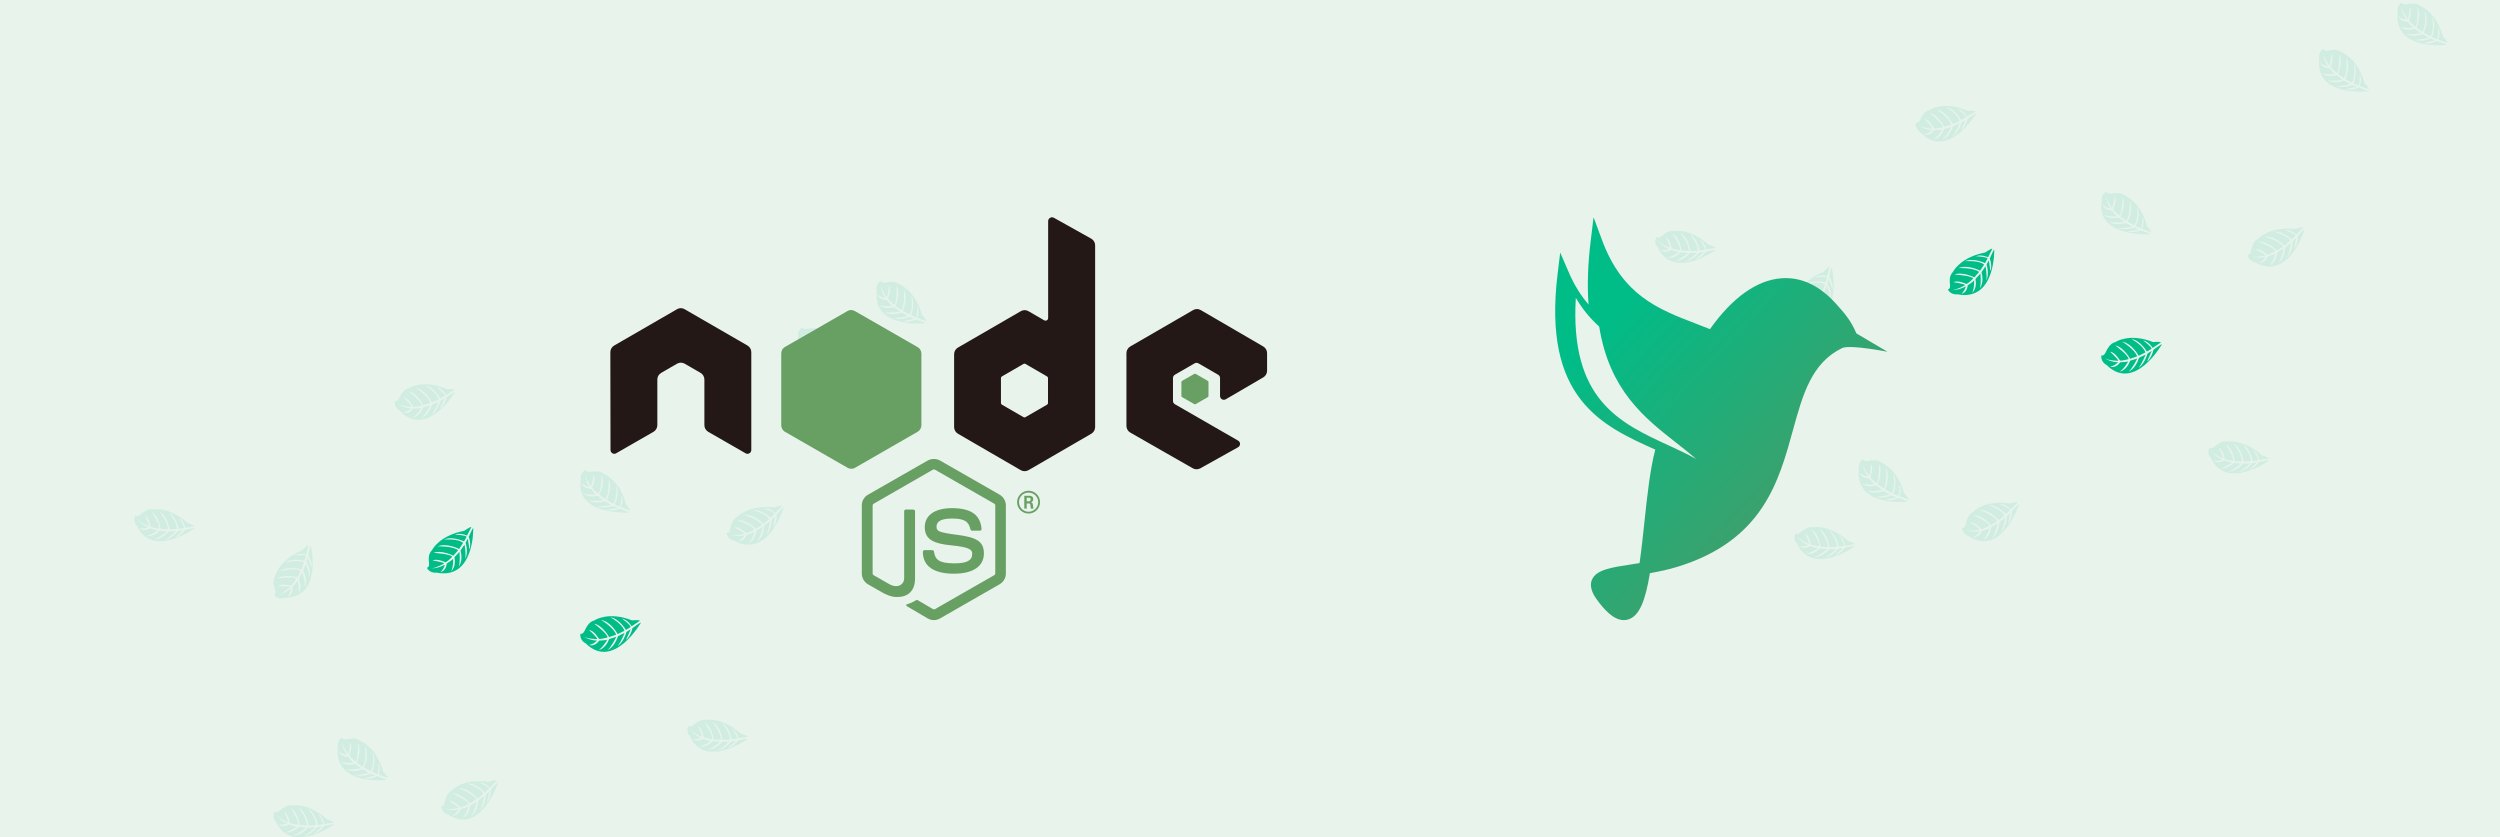<?xml version="1.0" encoding="UTF-8"?>
<svg width="1024px" height="343px" viewBox="0 0 1024 343" version="1.1" xmlns="http://www.w3.org/2000/svg" xmlns:xlink="http://www.w3.org/1999/xlink">
    <!-- Generator: Sketch 54.1 (76490) - https://sketchapp.com -->
    <title>Group</title>
    <desc>Created with Sketch.</desc>
    <defs>
        <linearGradient x1="21.452%" y1="22.472%" x2="73.891%" y2="78.588%" id="linearGradient-1">
            <stop stop-color="#00BC87" offset="0%"></stop>
            <stop stop-color="#449D69" offset="100%"></stop>
        </linearGradient>
        <linearGradient x1="21.815%" y1="22.472%" x2="73.587%" y2="78.588%" id="linearGradient-2">
            <stop stop-color="#00BC87" offset="0%"></stop>
            <stop stop-color="#449D69" offset="100%"></stop>
        </linearGradient>
        <path d="M136.125,55.09 C136.125,55.09 121.293,52.134 117.654,53.509 C105.001,59.577 101.433,72.52 97.371,87.277 C91.574,108.329 85.006,132.193 50.601,143 C46.601,144.255 42.607,145.106 38.8,145.772 C36.988,156.84 34.537,163.518 29.694,164.796 C29.166,164.935 28.643,165 28.129,165 C23.757,165 19.816,160.351 17.13,156.664 C16.262,155.475 13.623,151.855 15.059,148.462 C16.801,144.349 22.966,143.415 31.5,142.12 C32.499,141.966 33.521,141.814 34.563,141.647 C35.344,136.225 35.963,130.372 36.512,125.21 C37.659,114.401 38.844,103.264 41.002,95.166 C40.989,95.16 40.976,95.157 40.963,95.15 C19.298,85.417 -5.258,74.386 0.988,23.238 L2.06,14.447 L5.583,22.587 C7.807,27.732 10.489,32.065 13.674,35.729 C13.112,28.27 13.319,19.727 14.53,9.832 L15.731,0 L19.174,9.297 C27.583,32.007 42.17,37.616 57.612,43.554 C59.539,44.292 61.475,45.039 63.401,45.817 C72.549,32.882 82.674,25.672 92.775,24.973 C100.784,24.421 108.236,27.905 114.952,35.336 L115.27,35.691 C118.09,38.805 121.244,42.333 123.366,47.558 L136.125,55.09 Z M8.452,33 C5.988,74.778 26.51,84.235 46.394,93.401 C50.232,95.174 54.1,96.958 57.75,99 C55.194,96.761 52.445,94.602 49.608,92.381 C36.543,82.139 22.205,70.875 18.029,44.747 C14.331,41.458 11.156,37.577 8.452,33 Z" id="path-3"></path>
    </defs>
    <g id="Page-1" stroke="none" stroke-width="1" fill="none" fill-rule="evenodd">
        <g id="Desktop-Copy-6">
            <g id="Group">
                <rect id="Rectangle-32" fill="#E8F3EC" x="0" y="0" width="1024" height="343"></rect>
                <g id="Group-3-Copy-3" transform="translate(217.5, 229) scale(1, -1) translate(-217.5, -229) translate(55, 115)" fill="#00BC87" fill-rule="nonzero">
                    <path d="M202.756,133.028 C202.756,133.028 180.28,131.743 182.906,146.696 C182.906,146.696 182.379,149.338 184.905,150.538 C184.905,150.538 184.946,149.417 187.218,149.804 C188.024,149.932 188.844,149.97 189.66,149.916 C190.753,149.841 191.791,149.431 192.618,148.749 L192.618,148.749 C192.618,148.749 198.946,146.27 201.407,136.466 C201.407,136.466 203.223,134.329 203.152,133.779 L199.355,135.316 C199.355,135.316 200.65,137.913 199.633,140.072 C199.633,140.072 199.508,135.411 198.781,135.518 C198.633,135.518 196.805,136.421 196.805,136.421 C196.805,136.421 199.041,140.947 197.355,144.234 C197.355,144.234 197.994,138.659 196.107,136.746 L193.464,138.21 C193.464,138.21 196.072,142.882 194.303,146.696 C194.303,146.696 194.759,140.846 192.902,138.569 L190.482,140.364 C190.482,140.364 192.931,144.969 191.441,148.132 C191.441,148.132 191.245,141.323 189.956,140.807 C189.956,140.807 187.839,142.579 187.513,143.309 C187.513,143.309 189.193,146.674 188.152,148.418 C188.152,148.418 187.513,143.881 186.969,143.858 C186.969,143.858 184.858,146.865 184.639,148.906 C184.744,147.003 185.372,145.158 186.46,143.555 C185.242,143.774 184.117,144.326 183.225,145.143 C183.225,145.143 183.556,143.017 186.981,142.832 C186.981,142.832 188.726,140.549 189.193,140.409 C189.193,140.409 185.786,140.14 183.722,141.009 C183.722,141.009 185.538,139.007 189.814,139.915 L192.18,138.064 C192.18,138.064 187.691,137.503 185.792,138.126 C185.792,138.126 187.981,136.354 192.825,137.644 L195.427,136.169 C195.427,136.169 191.6,135.389 189.323,135.669 C189.323,135.669 191.73,134.441 196.19,135.77 L198.053,134.979 C198.053,134.979 195.25,134.458 194.428,134.374 C193.605,134.29 193.564,134.076 193.564,134.076 C195.34,133.796 197.162,133.991 198.828,134.637 C198.828,134.637 202.827,133.263 202.756,133.028 Z" id="Shape" opacity="0.1"></path>
                    <path d="M72.281,119.592 C72.281,119.592 77.436,98.209 61.505,98.134 C61.505,98.134 58.86,97.165 57.192,99.379 C57.192,99.379 58.329,99.616 57.558,101.726 C57.291,102.472 57.113,103.246 57.027,104.032 C56.913,105.104 57.159,106.182 57.728,107.105 L57.728,107.105 C57.728,107.105 59.219,113.62 68.923,117.701 C68.923,117.701 70.832,119.823 71.409,119.846 L70.466,115.932 C70.466,115.932 67.556,116.721 65.494,115.355 C65.494,115.355 70.343,116.053 70.349,115.355 C70.349,115.211 69.759,113.303 69.759,113.303 C69.759,113.303 64.698,114.652 61.576,112.455 C61.576,112.455 67.238,114.046 69.541,112.576 L68.481,109.74 C68.481,109.74 63.178,111.429 59.549,109.059 C59.549,109.059 65.529,110.524 68.204,109.14 L66.76,106.499 C66.76,106.499 61.576,108.045 58.553,106.056 C58.553,106.056 65.623,107.059 66.389,105.917 C66.389,105.917 64.916,103.571 64.215,103.133 C64.215,103.133 60.468,104.159 58.818,102.85 C58.818,102.85 63.62,103.029 63.732,102.533 C63.732,102.533 60.981,99.979 58.883,99.402 C60.838,99.838 62.643,100.764 64.121,102.089 C64.099,100.881 63.719,99.705 63.025,98.705 C63.025,98.705 65.17,99.397 64.793,102.74 C64.793,102.74 66.855,104.816 66.92,105.289 C66.92,105.289 67.774,102.066 67.226,99.927 C67.226,99.927 68.993,102.026 67.326,105.975 L68.834,108.598 C68.834,108.598 70.201,104.389 69.854,102.452 C69.854,102.452 71.321,104.862 69.158,109.29 L70.248,112.051 C70.248,112.051 71.704,108.512 71.798,106.286 C71.798,106.286 72.664,108.811 70.525,112.864 L71.032,114.79 C71.032,114.79 72.045,112.19 72.269,111.417 C72.493,110.645 72.723,110.639 72.723,110.639 C72.714,112.393 72.206,114.11 71.256,115.597 C71.256,115.597 72.028,119.621 72.281,119.592 Z" id="Shape" opacity="0.1"></path>
                    <path d="M24.846,126.631 C24.846,126.631 7.306,113.98 1.036,127.684 C1.036,127.684 -0.877,129.596 0.496,131.884 C0.496,131.884 1.151,130.992 2.795,132.472 C3.377,132.994 4.021,133.448 4.714,133.824 C5.653,134.328 6.737,134.522 7.801,134.378 L7.801,134.378 C7.801,134.378 14.329,135.592 21.846,128.77 C21.846,128.77 24.53,127.939 24.783,127.451 L20.823,126.781 C20.823,126.781 20.409,129.59 18.369,130.848 C18.369,130.848 20.892,126.936 20.237,126.653 C20.105,126.592 18.128,126.376 18.128,126.376 C18.128,126.376 17.392,131.264 14.174,133.109 C14.174,133.109 17.835,128.836 17.381,126.287 L14.375,126.132 C14.375,126.132 13.864,131.336 10.278,133.574 C10.278,133.574 13.938,128.981 13.726,126.143 L10.749,126.376 C10.749,126.376 10.145,131.435 7.151,133.275 C7.151,133.275 10.824,127.556 10.071,126.47 C10.071,126.47 7.352,126.842 6.68,127.274 C6.68,127.274 6.157,130.898 4.318,131.818 C4.318,131.818 6.358,127.745 5.944,127.462 C5.944,127.462 2.536,128.853 1.197,130.438 C2.356,128.921 3.905,127.721 5.691,126.958 C4.58,126.512 3.358,126.389 2.174,126.603 C2.174,126.603 3.634,125.018 6.519,126.631 C6.519,126.631 9.22,125.65 9.68,125.772 C9.68,125.772 7.065,123.794 4.898,123.45 C4.898,123.45 7.508,122.73 10.467,125.667 L13.45,125.373 C13.45,125.373 10.134,122.602 8.232,122.137 C8.232,122.137 11.007,121.799 14.208,125.356 L17.151,125.484 C17.151,125.484 14.49,122.868 12.484,121.926 C12.484,121.926 15.122,122.148 17.996,125.545 L19.955,125.85 C19.955,125.85 17.973,123.977 17.352,123.489 C16.731,123.001 16.818,122.796 16.818,122.796 C18.416,123.479 19.787,124.576 20.777,125.966 C20.777,125.966 24.771,126.858 24.846,126.631 Z" id="Shape" opacity="0.1"></path>
                    <path d="M81.846,5.327 C81.846,5.327 64.306,-7.333 58.036,6.38 C58.036,6.38 56.123,8.292 57.496,10.582 C57.496,10.582 58.151,9.689 59.795,11.169 C60.38,11.689 61.026,12.141 61.72,12.516 C62.659,13.021 63.743,13.215 64.806,13.07 L64.806,13.07 C64.806,13.07 71.335,14.284 78.852,7.455 C78.852,7.455 81.536,6.63 81.783,6.136 L77.823,5.477 C77.823,5.477 77.415,8.287 75.369,9.545 C75.369,9.545 77.898,5.632 77.243,5.349 C77.111,5.288 75.134,5.072 75.134,5.072 C75.134,5.072 74.375,9.972 71.157,11.807 C71.157,11.807 74.812,7.533 74.364,4.983 L71.358,4.828 C71.358,4.828 70.841,10.033 67.26,12.267 C67.26,12.267 70.921,7.672 70.709,4.834 L67.737,5.067 C67.737,5.067 67.128,10.133 64.134,11.973 C64.134,11.973 67.812,6.253 67.059,5.166 C67.059,5.166 64.341,5.538 63.668,5.97 C63.668,5.97 63.145,9.595 61.306,10.515 C61.306,10.515 63.347,6.441 62.933,6.153 C62.933,6.153 59.525,7.55 58.186,9.135 C59.342,7.616 60.892,6.415 62.68,5.654 C61.567,5.205 60.342,5.082 59.157,5.299 C59.157,5.299 60.623,3.714 63.508,5.327 C63.508,5.327 66.209,4.34 66.668,4.468 C66.668,4.468 64.054,2.489 61.887,2.14 C61.887,2.14 64.49,1.425 67.45,4.357 L70.433,4.063 C70.433,4.063 67.122,1.292 65.214,0.821 C65.214,0.821 67.99,0.488 71.197,4.047 L74.139,4.169 C74.139,4.169 71.479,1.552 69.467,0.616 C69.467,0.616 72.111,0.837 74.984,4.235 L76.938,4.54 C76.938,4.54 74.95,2.689 74.329,2.212 C73.708,1.735 73.795,1.525 73.795,1.525 C75.394,2.207 76.765,3.305 77.754,4.695 C77.754,4.695 81.748,5.538 81.846,5.327 Z" id="Shape" opacity="0.1"></path>
                    <path d="M149.077,22.618 C149.077,22.618 141.994,0.7 128.636,9.313 C128.636,9.313 125.907,9.92 125.692,12.779 C125.692,12.779 126.766,12.366 127.242,14.673 C127.419,15.493 127.686,16.29 128.038,17.046 C128.518,18.064 129.3,18.892 130.267,19.407 L130.267,19.407 C130.267,19.407 134.981,24.415 145.292,22.758 C145.292,22.758 148.015,23.62 148.514,23.322 L145.611,20.342 C145.611,20.342 143.602,22.63 141.152,22.539 C141.152,22.539 145.582,20.524 145.216,19.875 C145.141,19.747 143.626,18.369 143.626,18.369 C143.626,18.369 140.107,22.333 136.334,22.072 C136.334,22.072 141.913,20.409 143.051,17.823 L140.647,15.887 C140.647,15.887 137.129,20.269 132.816,20.136 C132.816,20.136 138.621,18.187 140.09,15.492 L137.478,13.92 C137.478,13.92 133.994,18.126 130.383,17.993 C130.383,17.993 136.839,15.037 136.856,13.604 C136.856,13.604 134.377,12.312 133.559,12.299 C133.559,12.299 130.97,15.255 128.914,14.988 C128.914,14.988 133.025,12.53 132.851,12.026 C132.851,12.026 129.193,11.243 127.132,11.875 C128.996,11.196 130.998,11.039 132.938,11.419 C132.275,10.35 131.329,9.507 130.215,8.991 C130.215,8.991 132.374,8.439 133.82,11.62 C133.82,11.62 136.653,12.354 136.955,12.737 C136.955,12.737 135.956,9.392 134.36,7.778 C134.36,7.778 136.955,8.694 137.663,13.131 L140.322,14.648 C140.322,14.648 139.225,10.151 137.901,8.579 C137.901,8.579 140.415,9.938 140.961,15.067 L143.341,16.943 C143.341,16.943 142.679,12.985 141.565,10.934 C141.565,10.934 143.631,12.718 144.003,17.507 L145.448,18.952 C145.448,18.952 144.914,16.075 144.694,15.262 C144.473,14.448 144.653,14.394 144.653,14.394 C145.576,15.968 146.064,17.779 146.064,19.626 C146.064,19.626 148.874,22.776 149.077,22.618 Z" id="Shape" opacity="0.1"></path>
                    <path d="M103.373,23.526 C103.373,23.526 81.616,21.051 83.413,36.819 C83.413,36.819 82.764,39.551 85.135,40.923 C85.135,40.923 85.233,39.75 87.431,40.278 C88.208,40.449 89.002,40.529 89.796,40.518 C90.87,40.499 91.908,40.122 92.753,39.445 L92.753,39.445 C92.753,39.445 99.016,37.176 101.937,27.062 C101.937,27.062 103.809,24.921 103.769,24.341 L100.009,25.76 C100.009,25.76 101.157,28.533 100.009,30.738 C100.009,30.738 100.129,25.865 99.435,25.942 C99.291,25.942 97.477,26.786 97.477,26.786 C97.477,26.786 99.406,31.623 97.603,34.995 C97.603,34.995 98.51,29.202 96.783,27.114 L94.113,28.522 C94.113,28.522 96.409,33.535 94.486,37.428 C94.486,37.428 95.233,31.342 93.551,28.873 L91.111,30.632 C91.111,30.632 93.246,35.564 91.633,38.795 C91.633,38.795 91.8,31.676 90.577,31.072 C90.577,31.072 88.43,32.831 88.08,33.558 C88.08,33.558 89.532,37.135 88.436,38.924 C88.436,38.924 88.051,34.157 87.546,34.11 C87.546,34.11 85.342,37.141 85.02,39.281 C85.22,37.297 85.924,35.401 87.064,33.781 C85.873,33.949 84.756,34.469 83.849,35.276 C83.849,35.276 84.274,33.078 87.604,33.054 C87.604,33.054 89.412,30.761 89.9,30.638 C89.9,30.638 86.611,30.187 84.561,30.99 C84.561,30.99 86.427,28.985 90.526,30.152 L92.942,28.34 C92.942,28.34 88.574,27.437 86.725,28.023 C86.725,28.023 88.941,26.264 93.568,27.877 L96.168,26.463 C96.168,26.463 92.5,25.455 90.279,25.637 C90.279,25.637 92.672,24.464 96.926,26.088 L98.774,25.355 C98.774,25.355 96.082,24.669 95.29,24.54 C94.498,24.411 94.469,24.188 94.469,24.188 C96.205,23.985 97.961,24.277 99.544,25.033 C99.544,25.033 103.413,23.772 103.373,23.526 Z" id="Shape" opacity="0.1"></path>
                    <path d="M291.928,191.603 C291.928,191.603 270.153,189.126 271.952,204.891 C271.952,204.891 271.302,207.627 273.676,209 C273.676,209 273.774,207.826 275.976,208.348 C276.753,208.525 277.548,208.606 278.344,208.589 C279.42,208.572 280.46,208.195 281.305,207.515 L281.305,207.515 C281.305,207.515 287.576,205.244 290.473,195.125 C290.473,195.125 292.347,192.977 292.307,192.401 L288.542,193.816 C288.542,193.816 289.692,196.598 288.542,198.805 C288.542,198.805 288.663,193.922 287.967,194.004 C287.823,194.004 286.007,194.843 286.007,194.843 C286.007,194.843 287.938,199.685 286.133,203.06 C286.133,203.06 287.041,197.267 285.311,195.172 L282.638,196.586 C282.638,196.586 284.938,201.605 283.018,205.502 C283.018,205.502 283.759,199.409 282.075,196.933 L279.632,198.693 C279.632,198.693 281.77,203.63 280.155,206.858 C280.155,206.858 280.322,199.732 279.097,199.134 C279.097,199.134 276.953,200.894 276.597,201.622 C276.597,201.622 278.057,205.203 276.953,206.993 C276.953,206.993 276.568,202.221 276.062,202.174 C276.062,202.174 273.855,205.208 273.533,207.351 C273.732,205.365 274.438,203.466 275.579,201.845 C274.385,202.011 273.266,202.531 272.36,203.342 C272.36,203.342 272.785,201.135 276.119,201.112 C276.119,201.112 277.936,198.817 278.419,198.699 C278.419,198.699 275.125,198.241 273.073,199.046 C273.073,199.046 274.941,197.044 279.051,198.212 L281.465,196.398 C281.465,196.398 277.143,195.565 275.263,196.14 C275.263,196.14 277.482,194.379 282.115,195.988 L284.719,194.579 C284.719,194.579 281.046,193.569 278.821,193.751 C278.821,193.751 281.218,192.577 285.478,194.203 L287.329,193.464 C287.329,193.464 284.633,192.777 283.84,192.654 C283.046,192.53 283.018,192.302 283.018,192.302 C284.755,192.094 286.514,192.385 288.099,193.141 C288.099,193.141 291.985,191.856 291.928,191.603 Z" id="Shape" opacity="0.1"></path>
                    <path d="M324.104,210.602 C324.104,210.602 302.305,208.131 304.106,223.891 C304.106,223.891 303.461,226.627 305.832,228 C305.832,228 305.93,226.826 308.134,227.354 C308.911,227.527 309.705,227.606 310.499,227.589 C311.571,227.567 312.606,227.192 313.452,226.521 L313.452,226.521 C313.452,226.521 319.724,224.249 322.625,214.124 C322.625,214.124 324.507,211.982 324.461,211.401 L320.691,212.815 C320.691,212.815 321.842,215.597 320.691,217.804 C320.691,217.804 320.812,212.927 320.116,213.003 C319.972,213.003 318.153,213.842 318.153,213.842 C318.153,213.842 320.087,218.685 318.28,222.06 C318.28,222.06 319.189,216.267 317.457,214.177 L314.781,215.586 C314.781,215.586 317.083,220.604 315.161,224.502 C315.161,224.502 315.903,218.409 314.217,215.938 L311.771,217.699 C311.771,217.699 313.912,222.635 312.301,225.869 C312.301,225.869 312.462,218.738 311.236,218.139 C311.236,218.139 309.089,219.9 308.733,220.628 C308.733,220.628 310.194,224.208 309.089,225.998 C309.089,225.998 308.704,221.226 308.197,221.179 C308.197,221.179 305.988,224.214 305.671,226.356 C305.87,224.371 306.575,222.473 307.714,220.851 C306.52,221.019 305.4,221.539 304.491,222.348 C304.491,222.348 304.923,220.141 308.261,220.123 C308.261,220.123 310.074,217.828 310.563,217.705 C310.563,217.705 307.265,217.253 305.211,218.057 C305.211,218.057 307.081,216.049 311.196,217.217 L313.613,215.404 C313.613,215.404 309.285,214.57 307.403,215.145 C307.403,215.145 309.625,213.385 314.263,214.999 L316.87,213.584 C316.87,213.584 313.193,212.575 310.966,212.757 C310.966,212.757 313.365,211.583 317.63,213.208 L319.483,212.475 C319.483,212.475 316.784,211.788 315.995,211.659 C315.207,211.53 315.167,211.307 315.167,211.307 C316.906,211.103 318.667,211.396 320.254,212.152 C320.254,212.152 324.161,210.855 324.104,210.602 Z" id="Shape" opacity="0.1"></path>
                    <path d="M251.385,40.4 C251.385,40.4 233.845,27.749 227.575,41.453 C227.575,41.453 225.661,43.365 227.035,45.654 C227.035,45.654 227.69,44.761 229.333,46.241 C229.916,46.763 230.56,47.217 231.253,47.593 C232.192,48.097 233.275,48.291 234.339,48.147 L234.339,48.147 C234.339,48.147 240.868,49.361 248.39,42.539 C248.39,42.539 251.069,41.708 251.321,41.22 L247.373,40.533 C247.373,40.533 246.959,43.343 244.919,44.601 C244.919,44.601 247.442,40.688 246.787,40.406 C246.655,40.345 244.684,40.129 244.684,40.129 C244.684,40.129 243.942,45.016 240.724,46.862 C240.724,46.862 244.385,42.589 243.931,40.04 L240.925,39.885 C240.925,39.885 240.414,45.088 236.828,47.327 C236.828,47.327 240.494,42.733 240.276,39.896 L237.299,40.129 C237.299,40.129 236.724,45.188 233.701,47.028 C233.701,47.028 237.379,41.309 236.621,40.223 C236.621,40.223 233.902,40.594 233.23,41.026 C233.23,41.026 232.713,44.651 230.874,45.57 C230.874,45.57 232.908,41.497 232.494,41.215 C232.494,41.215 229.086,42.606 227.747,44.191 C228.906,42.673 230.455,41.474 232.241,40.711 C231.13,40.265 229.907,40.142 228.724,40.356 C228.724,40.356 230.19,38.771 233.075,40.384 C233.075,40.384 235.77,39.403 236.23,39.525 C236.23,39.525 233.615,37.546 231.448,37.203 C231.448,37.203 234.057,36.482 237.017,39.419 L240,39.126 C240,39.126 236.69,36.355 234.782,35.889 C234.782,35.889 237.557,35.551 240.758,39.109 L243.707,39.237 C243.707,39.237 241.04,36.621 239.034,35.679 C239.034,35.679 241.678,35.901 244.546,39.297 L246.505,39.602 C246.505,39.602 244.523,37.729 243.902,37.242 C243.281,36.754 243.373,36.593 243.373,36.593 C244.97,37.277 246.339,38.374 247.327,39.763 C247.327,39.763 251.31,40.627 251.385,40.4 Z" id="Shape" opacity="0.1"></path>
                    <path d="M266,135.197 C266,135.197 259.774,113.841 245.77,121.507 C245.77,121.507 242.965,121.933 242.615,124.697 C242.615,124.697 243.728,124.353 244.113,126.586 C244.255,127.388 244.494,128.171 244.823,128.918 C245.262,129.922 246.023,130.758 246.989,131.296 L246.989,131.296 C246.989,131.296 251.57,136.31 262.141,135.191 C262.141,135.191 264.875,136.135 265.396,135.879 L262.597,132.882 C262.597,132.882 260.448,134.993 257.962,134.794 C257.962,134.794 262.555,133.045 262.2,132.422 C262.129,132.293 260.65,130.9 260.65,130.9 C260.65,130.9 256.897,134.55 253.062,134.124 C253.062,134.124 258.821,132.783 260.087,130.369 L257.72,128.399 C257.72,128.399 253.944,132.445 249.558,132.13 C249.558,132.13 255.524,130.515 257.169,128.002 L254.577,126.376 C254.577,126.376 250.819,130.253 247.173,129.961 C247.173,129.961 253.879,127.413 253.961,126.043 C253.961,126.043 251.487,124.691 250.653,124.644 C250.653,124.644 247.889,127.361 245.788,127.011 C245.788,127.011 250.085,124.837 249.931,124.347 C249.931,124.347 246.238,123.431 244.113,123.939 C246.037,123.377 248.077,123.318 250.031,123.77 C249.405,122.715 248.48,121.863 247.368,121.321 C247.368,121.321 249.593,120.884 250.919,124.003 C250.919,124.003 253.766,124.831 254.062,125.215 C254.062,125.215 253.192,121.956 251.635,120.341 C251.635,120.341 254.24,121.333 254.766,125.624 L257.406,127.204 C257.406,127.204 256.483,122.831 255.204,121.292 C255.204,121.292 257.702,122.708 258.039,127.652 L260.407,129.559 C260.407,129.559 259.904,125.734 258.862,123.729 C258.862,123.729 260.892,125.536 261.058,130.142 L262.467,131.6 C262.467,131.6 262.052,128.813 261.875,128.02 C261.697,127.227 261.875,127.116 261.875,127.116 C262.751,128.667 263.171,130.427 263.088,132.2 C263.088,132.2 265.787,135.337 266,135.197 Z" id="Shape" opacity="0.1"></path>
                    <path d="M131.538,182.555 C131.538,182.555 119.753,163.05 108.809,174.724 C108.809,174.724 106.305,175.936 106.744,178.815 C106.744,178.815 107.696,178.148 108.676,180.269 C109.029,181.021 109.467,181.725 109.98,182.367 C110.668,183.242 111.611,183.855 112.663,184.112 L112.663,184.112 C112.663,184.112 118.345,187.797 127.921,183.627 C127.921,183.627 130.742,183.785 131.158,183.379 L127.696,181.197 C127.696,181.197 126.271,183.924 123.889,184.44 C123.889,184.44 127.708,181.409 127.194,180.851 C127.096,180.742 125.32,179.785 125.32,179.785 C125.32,179.785 122.822,184.5 119.118,185.185 C119.118,185.185 124.131,182.185 124.65,179.409 L121.887,178.13 C121.887,178.13 119.482,183.252 115.293,184.191 C115.293,184.191 120.428,180.863 121.264,177.881 L118.38,177.009 C118.38,177.009 115.945,181.961 112.455,182.718 C112.455,182.718 118.016,178.245 117.71,176.851 C117.71,176.851 115.022,176.215 114.249,176.409 C114.249,176.409 112.42,179.918 110.355,180.173 C110.355,180.173 113.77,176.766 113.488,176.318 C113.488,176.318 109.778,176.469 107.932,177.59 C109.579,176.47 111.476,175.822 113.436,175.712 C112.559,174.839 111.458,174.256 110.269,174.033 C110.269,174.033 112.224,172.96 114.307,175.687 C114.307,175.687 117.191,175.687 117.589,175.99 C117.589,175.99 115.859,172.96 113.961,171.826 C113.961,171.826 116.672,172.069 118.357,176.196 L121.27,177.009 C121.27,177.009 119.187,172.917 117.566,171.748 C117.566,171.748 120.295,172.438 121.985,177.281 L124.708,178.494 C124.708,178.494 123.174,174.827 121.633,173.111 C121.633,173.111 124.033,174.324 125.47,178.875 L127.2,179.924 C127.2,179.924 126.046,177.263 125.637,176.53 C125.227,175.796 125.389,175.627 125.389,175.627 C126.637,176.922 127.518,178.557 127.933,180.348 C127.933,180.348 131.383,182.761 131.538,182.555 Z" id="Shape" opacity="0.1"></path>
                    <path d="M207.538,87.978 C207.538,87.978 196.27,68.214 184.919,79.461 C184.919,79.461 182.367,80.606 182.727,83.463 C182.727,83.463 183.696,82.825 184.624,84.964 C184.955,85.725 185.374,86.441 185.871,87.098 C186.537,87.987 187.466,88.622 188.515,88.906 L188.515,88.906 C188.515,88.906 194.112,92.752 203.861,88.906 C203.861,88.906 206.692,89.153 207.121,88.762 L203.716,86.483 C203.716,86.483 202.208,89.141 199.796,89.581 C199.796,89.581 203.722,86.67 203.229,86.122 C203.125,86.007 201.373,84.994 201.373,84.994 C201.373,84.994 198.723,89.605 194.994,90.166 C194.994,90.166 200.121,87.345 200.718,84.609 L197.98,83.271 C197.98,83.271 195.411,88.291 191.172,89.093 C191.172,89.093 196.432,85.953 197.36,83.017 L194.495,82.053 C194.495,82.053 191.896,86.875 188.37,87.538 C188.37,87.538 194.089,83.271 193.822,81.878 C193.822,81.878 191.143,81.155 190.342,81.324 C190.342,81.324 188.399,84.753 186.317,84.94 C186.317,84.94 189.849,81.673 189.582,81.215 C189.582,81.215 185.847,81.245 183.962,82.3 C185.651,81.242 187.576,80.66 189.548,80.612 C188.69,79.716 187.6,79.1 186.41,78.84 C186.41,78.84 188.411,77.834 190.47,80.612 C190.47,80.612 193.37,80.715 193.758,81.022 C193.758,81.022 192.117,78.009 190.238,76.767 C190.238,76.767 192.952,77.092 194.524,81.251 L197.424,82.155 C197.424,82.155 195.458,78.021 193.857,76.803 C193.857,76.803 196.583,77.581 198.137,82.445 L200.834,83.753 C200.834,83.753 199.401,80.058 197.934,78.328 C197.934,78.328 200.306,79.612 201.623,84.181 L203.322,85.278 C203.322,85.278 202.232,82.595 201.849,81.854 C201.466,81.113 201.628,80.95 201.628,80.95 C202.844,82.278 203.681,83.931 204.047,85.724 C204.047,85.724 207.37,88.177 207.538,87.978 Z" id="Shape"></path>
                    <path d="M138.843,126.715 C138.843,126.715 139.433,105.446 123.821,108.443 C123.821,108.443 121.026,108.036 119.846,110.459 C119.846,110.459 121.026,110.459 120.695,112.608 C120.587,113.374 120.576,114.15 120.66,114.919 C120.767,115.962 121.233,116.943 121.987,117.71 L121.987,117.71 C121.987,117.71 124.8,123.594 135.187,125.593 C135.187,125.593 137.493,127.24 138.071,127.15 L136.301,123.622 C136.301,123.622 133.618,124.929 131.312,124.041 C131.312,124.041 136.207,123.767 136.071,123.086 C136.071,122.947 135.057,121.25 135.057,121.25 C135.057,121.25 130.374,123.511 126.865,122.026 C126.865,122.026 132.763,122.444 134.691,120.608 L133.046,118.135 C133.046,118.135 128.221,120.747 124.152,119.206 C124.152,119.206 130.315,119.441 132.65,117.615 L130.686,115.382 C130.686,115.382 125.927,117.85 122.553,116.544 C122.553,116.544 129.702,116.136 130.221,114.902 C130.221,114.902 128.286,112.965 127.508,112.669 C127.508,112.669 124.051,114.344 122.164,113.44 C122.164,113.44 126.882,112.692 126.912,112.195 C126.912,112.195 123.686,110.302 121.509,110.163 C123.516,110.197 125.479,110.728 127.201,111.704 C126.932,110.562 126.317,109.521 125.431,108.706 C125.431,108.706 127.679,108.946 127.985,112.167 C127.985,112.167 130.445,113.741 130.604,114.177 C130.604,114.177 130.775,110.956 129.79,109.035 C129.79,109.035 131.96,110.682 131.147,114.746 L133.169,116.946 C133.169,116.946 133.63,112.692 132.892,110.922 C132.892,110.922 134.827,112.926 133.635,117.537 L135.269,119.943 C135.269,119.943 135.965,116.309 135.594,114.171 C135.594,114.171 136.962,116.404 135.711,120.652 L136.608,122.383 C136.608,122.383 137.062,119.72 137.121,118.944 C137.18,118.168 137.404,118.118 137.404,118.118 C137.759,119.783 137.618,121.509 136.997,123.103 C136.997,123.103 138.584,126.787 138.843,126.715 Z" id="Shape"></path>
                </g>
                <g id="Group-3-Copy-3" transform="translate(840.5, 115) scale(1, -1) translate(-840.5, -115) translate(678, 1)" fill="#00BC87" fill-rule="nonzero">
                    <path d="M202.756,133.028 C202.756,133.028 180.28,131.743 182.906,146.696 C182.906,146.696 182.379,149.338 184.905,150.538 C184.905,150.538 184.946,149.417 187.218,149.804 C188.024,149.932 188.844,149.97 189.66,149.916 C190.753,149.841 191.791,149.431 192.618,148.749 L192.618,148.749 C192.618,148.749 198.946,146.27 201.407,136.466 C201.407,136.466 203.223,134.329 203.152,133.779 L199.355,135.316 C199.355,135.316 200.65,137.913 199.633,140.072 C199.633,140.072 199.508,135.411 198.781,135.518 C198.633,135.518 196.805,136.421 196.805,136.421 C196.805,136.421 199.041,140.947 197.355,144.234 C197.355,144.234 197.994,138.659 196.107,136.746 L193.464,138.21 C193.464,138.21 196.072,142.882 194.303,146.696 C194.303,146.696 194.759,140.846 192.902,138.569 L190.482,140.364 C190.482,140.364 192.931,144.969 191.441,148.132 C191.441,148.132 191.245,141.323 189.956,140.807 C189.956,140.807 187.839,142.579 187.513,143.309 C187.513,143.309 189.193,146.674 188.152,148.418 C188.152,148.418 187.513,143.881 186.969,143.858 C186.969,143.858 184.858,146.865 184.639,148.906 C184.744,147.003 185.372,145.158 186.46,143.555 C185.242,143.774 184.117,144.326 183.225,145.143 C183.225,145.143 183.556,143.017 186.981,142.832 C186.981,142.832 188.726,140.549 189.193,140.409 C189.193,140.409 185.786,140.14 183.722,141.009 C183.722,141.009 185.538,139.007 189.814,139.915 L192.18,138.064 C192.18,138.064 187.691,137.503 185.792,138.126 C185.792,138.126 187.981,136.354 192.825,137.644 L195.427,136.169 C195.427,136.169 191.6,135.389 189.323,135.669 C189.323,135.669 191.73,134.441 196.19,135.77 L198.053,134.979 C198.053,134.979 195.25,134.458 194.428,134.374 C193.605,134.29 193.564,134.076 193.564,134.076 C195.34,133.796 197.162,133.991 198.828,134.637 C198.828,134.637 202.827,133.263 202.756,133.028 Z" id="Shape" opacity="0.1"></path>
                    <path d="M72.281,119.592 C72.281,119.592 77.436,98.209 61.505,98.134 C61.505,98.134 58.86,97.165 57.192,99.379 C57.192,99.379 58.329,99.616 57.558,101.726 C57.291,102.472 57.113,103.246 57.027,104.032 C56.913,105.104 57.159,106.182 57.728,107.105 L57.728,107.105 C57.728,107.105 59.219,113.62 68.923,117.701 C68.923,117.701 70.832,119.823 71.409,119.846 L70.466,115.932 C70.466,115.932 67.556,116.721 65.494,115.355 C65.494,115.355 70.343,116.053 70.349,115.355 C70.349,115.211 69.759,113.303 69.759,113.303 C69.759,113.303 64.698,114.652 61.576,112.455 C61.576,112.455 67.238,114.046 69.541,112.576 L68.481,109.74 C68.481,109.74 63.178,111.429 59.549,109.059 C59.549,109.059 65.529,110.524 68.204,109.14 L66.76,106.499 C66.76,106.499 61.576,108.045 58.553,106.056 C58.553,106.056 65.623,107.059 66.389,105.917 C66.389,105.917 64.916,103.571 64.215,103.133 C64.215,103.133 60.468,104.159 58.818,102.85 C58.818,102.85 63.62,103.029 63.732,102.533 C63.732,102.533 60.981,99.979 58.883,99.402 C60.838,99.838 62.643,100.764 64.121,102.089 C64.099,100.881 63.719,99.705 63.025,98.705 C63.025,98.705 65.17,99.397 64.793,102.74 C64.793,102.74 66.855,104.816 66.92,105.289 C66.92,105.289 67.774,102.066 67.226,99.927 C67.226,99.927 68.993,102.026 67.326,105.975 L68.834,108.598 C68.834,108.598 70.201,104.389 69.854,102.452 C69.854,102.452 71.321,104.862 69.158,109.29 L70.248,112.051 C70.248,112.051 71.704,108.512 71.798,106.286 C71.798,106.286 72.664,108.811 70.525,112.864 L71.032,114.79 C71.032,114.79 72.045,112.19 72.269,111.417 C72.493,110.645 72.723,110.639 72.723,110.639 C72.714,112.393 72.206,114.11 71.256,115.597 C71.256,115.597 72.028,119.621 72.281,119.592 Z" id="Shape" opacity="0.1"></path>
                    <path d="M24.846,126.631 C24.846,126.631 7.306,113.98 1.036,127.684 C1.036,127.684 -0.877,129.596 0.496,131.884 C0.496,131.884 1.151,130.992 2.795,132.472 C3.377,132.994 4.021,133.448 4.714,133.824 C5.653,134.328 6.737,134.522 7.801,134.378 L7.801,134.378 C7.801,134.378 14.329,135.592 21.846,128.77 C21.846,128.77 24.53,127.939 24.783,127.451 L20.823,126.781 C20.823,126.781 20.409,129.59 18.369,130.848 C18.369,130.848 20.892,126.936 20.237,126.653 C20.105,126.592 18.128,126.376 18.128,126.376 C18.128,126.376 17.392,131.264 14.174,133.109 C14.174,133.109 17.835,128.836 17.381,126.287 L14.375,126.132 C14.375,126.132 13.864,131.336 10.278,133.574 C10.278,133.574 13.938,128.981 13.726,126.143 L10.749,126.376 C10.749,126.376 10.145,131.435 7.151,133.275 C7.151,133.275 10.824,127.556 10.071,126.47 C10.071,126.47 7.352,126.842 6.68,127.274 C6.68,127.274 6.157,130.898 4.318,131.818 C4.318,131.818 6.358,127.745 5.944,127.462 C5.944,127.462 2.536,128.853 1.197,130.438 C2.356,128.921 3.905,127.721 5.691,126.958 C4.58,126.512 3.358,126.389 2.174,126.603 C2.174,126.603 3.634,125.018 6.519,126.631 C6.519,126.631 9.22,125.65 9.68,125.772 C9.68,125.772 7.065,123.794 4.898,123.45 C4.898,123.45 7.508,122.73 10.467,125.667 L13.45,125.373 C13.45,125.373 10.134,122.602 8.232,122.137 C8.232,122.137 11.007,121.799 14.208,125.356 L17.151,125.484 C17.151,125.484 14.49,122.868 12.484,121.926 C12.484,121.926 15.122,122.148 17.996,125.545 L19.955,125.85 C19.955,125.85 17.973,123.977 17.352,123.489 C16.731,123.001 16.818,122.796 16.818,122.796 C18.416,123.479 19.787,124.576 20.777,125.966 C20.777,125.966 24.771,126.858 24.846,126.631 Z" id="Shape" opacity="0.1"></path>
                    <path d="M81.846,5.327 C81.846,5.327 64.306,-7.333 58.036,6.38 C58.036,6.38 56.123,8.292 57.496,10.582 C57.496,10.582 58.151,9.689 59.795,11.169 C60.38,11.689 61.026,12.141 61.72,12.516 C62.659,13.021 63.743,13.215 64.806,13.07 L64.806,13.07 C64.806,13.07 71.335,14.284 78.852,7.455 C78.852,7.455 81.536,6.63 81.783,6.136 L77.823,5.477 C77.823,5.477 77.415,8.287 75.369,9.545 C75.369,9.545 77.898,5.632 77.243,5.349 C77.111,5.288 75.134,5.072 75.134,5.072 C75.134,5.072 74.375,9.972 71.157,11.807 C71.157,11.807 74.812,7.533 74.364,4.983 L71.358,4.828 C71.358,4.828 70.841,10.033 67.26,12.267 C67.26,12.267 70.921,7.672 70.709,4.834 L67.737,5.067 C67.737,5.067 67.128,10.133 64.134,11.973 C64.134,11.973 67.812,6.253 67.059,5.166 C67.059,5.166 64.341,5.538 63.668,5.97 C63.668,5.97 63.145,9.595 61.306,10.515 C61.306,10.515 63.347,6.441 62.933,6.153 C62.933,6.153 59.525,7.55 58.186,9.135 C59.342,7.616 60.892,6.415 62.68,5.654 C61.567,5.205 60.342,5.082 59.157,5.299 C59.157,5.299 60.623,3.714 63.508,5.327 C63.508,5.327 66.209,4.34 66.668,4.468 C66.668,4.468 64.054,2.489 61.887,2.14 C61.887,2.14 64.49,1.425 67.45,4.357 L70.433,4.063 C70.433,4.063 67.122,1.292 65.214,0.821 C65.214,0.821 67.99,0.488 71.197,4.047 L74.139,4.169 C74.139,4.169 71.479,1.552 69.467,0.616 C69.467,0.616 72.111,0.837 74.984,4.235 L76.938,4.54 C76.938,4.54 74.95,2.689 74.329,2.212 C73.708,1.735 73.795,1.525 73.795,1.525 C75.394,2.207 76.765,3.305 77.754,4.695 C77.754,4.695 81.748,5.538 81.846,5.327 Z" id="Shape" opacity="0.1"></path>
                    <path d="M149.077,22.618 C149.077,22.618 141.994,0.7 128.636,9.313 C128.636,9.313 125.907,9.92 125.692,12.779 C125.692,12.779 126.766,12.366 127.242,14.673 C127.419,15.493 127.686,16.29 128.038,17.046 C128.518,18.064 129.3,18.892 130.267,19.407 L130.267,19.407 C130.267,19.407 134.981,24.415 145.292,22.758 C145.292,22.758 148.015,23.62 148.514,23.322 L145.611,20.342 C145.611,20.342 143.602,22.63 141.152,22.539 C141.152,22.539 145.582,20.524 145.216,19.875 C145.141,19.747 143.626,18.369 143.626,18.369 C143.626,18.369 140.107,22.333 136.334,22.072 C136.334,22.072 141.913,20.409 143.051,17.823 L140.647,15.887 C140.647,15.887 137.129,20.269 132.816,20.136 C132.816,20.136 138.621,18.187 140.09,15.492 L137.478,13.92 C137.478,13.92 133.994,18.126 130.383,17.993 C130.383,17.993 136.839,15.037 136.856,13.604 C136.856,13.604 134.377,12.312 133.559,12.299 C133.559,12.299 130.97,15.255 128.914,14.988 C128.914,14.988 133.025,12.53 132.851,12.026 C132.851,12.026 129.193,11.243 127.132,11.875 C128.996,11.196 130.998,11.039 132.938,11.419 C132.275,10.35 131.329,9.507 130.215,8.991 C130.215,8.991 132.374,8.439 133.82,11.62 C133.82,11.62 136.653,12.354 136.955,12.737 C136.955,12.737 135.956,9.392 134.36,7.778 C134.36,7.778 136.955,8.694 137.663,13.131 L140.322,14.648 C140.322,14.648 139.225,10.151 137.901,8.579 C137.901,8.579 140.415,9.938 140.961,15.067 L143.341,16.943 C143.341,16.943 142.679,12.985 141.565,10.934 C141.565,10.934 143.631,12.718 144.003,17.507 L145.448,18.952 C145.448,18.952 144.914,16.075 144.694,15.262 C144.473,14.448 144.653,14.394 144.653,14.394 C145.576,15.968 146.064,17.779 146.064,19.626 C146.064,19.626 148.874,22.776 149.077,22.618 Z" id="Shape" opacity="0.1"></path>
                    <path d="M103.373,23.526 C103.373,23.526 81.616,21.051 83.413,36.819 C83.413,36.819 82.764,39.551 85.135,40.923 C85.135,40.923 85.233,39.75 87.431,40.278 C88.208,40.449 89.002,40.529 89.796,40.518 C90.87,40.499 91.908,40.122 92.753,39.445 L92.753,39.445 C92.753,39.445 99.016,37.176 101.937,27.062 C101.937,27.062 103.809,24.921 103.769,24.341 L100.009,25.76 C100.009,25.76 101.157,28.533 100.009,30.738 C100.009,30.738 100.129,25.865 99.435,25.942 C99.291,25.942 97.477,26.786 97.477,26.786 C97.477,26.786 99.406,31.623 97.603,34.995 C97.603,34.995 98.51,29.202 96.783,27.114 L94.113,28.522 C94.113,28.522 96.409,33.535 94.486,37.428 C94.486,37.428 95.233,31.342 93.551,28.873 L91.111,30.632 C91.111,30.632 93.246,35.564 91.633,38.795 C91.633,38.795 91.8,31.676 90.577,31.072 C90.577,31.072 88.43,32.831 88.08,33.558 C88.08,33.558 89.532,37.135 88.436,38.924 C88.436,38.924 88.051,34.157 87.546,34.11 C87.546,34.11 85.342,37.141 85.02,39.281 C85.22,37.297 85.924,35.401 87.064,33.781 C85.873,33.949 84.756,34.469 83.849,35.276 C83.849,35.276 84.274,33.078 87.604,33.054 C87.604,33.054 89.412,30.761 89.9,30.638 C89.9,30.638 86.611,30.187 84.561,30.99 C84.561,30.99 86.427,28.985 90.526,30.152 L92.942,28.34 C92.942,28.34 88.574,27.437 86.725,28.023 C86.725,28.023 88.941,26.264 93.568,27.877 L96.168,26.463 C96.168,26.463 92.5,25.455 90.279,25.637 C90.279,25.637 92.672,24.464 96.926,26.088 L98.774,25.355 C98.774,25.355 96.082,24.669 95.29,24.54 C94.498,24.411 94.469,24.188 94.469,24.188 C96.205,23.985 97.961,24.277 99.544,25.033 C99.544,25.033 103.413,23.772 103.373,23.526 Z" id="Shape" opacity="0.1"></path>
                    <path d="M291.928,191.603 C291.928,191.603 270.153,189.126 271.952,204.891 C271.952,204.891 271.302,207.627 273.676,209 C273.676,209 273.774,207.826 275.976,208.348 C276.753,208.525 277.548,208.606 278.344,208.589 C279.42,208.572 280.46,208.195 281.305,207.515 L281.305,207.515 C281.305,207.515 287.576,205.244 290.473,195.125 C290.473,195.125 292.347,192.977 292.307,192.401 L288.542,193.816 C288.542,193.816 289.692,196.598 288.542,198.805 C288.542,198.805 288.663,193.922 287.967,194.004 C287.823,194.004 286.007,194.843 286.007,194.843 C286.007,194.843 287.938,199.685 286.133,203.06 C286.133,203.06 287.041,197.267 285.311,195.172 L282.638,196.586 C282.638,196.586 284.938,201.605 283.018,205.502 C283.018,205.502 283.759,199.409 282.075,196.933 L279.632,198.693 C279.632,198.693 281.77,203.63 280.155,206.858 C280.155,206.858 280.322,199.732 279.097,199.134 C279.097,199.134 276.953,200.894 276.597,201.622 C276.597,201.622 278.057,205.203 276.953,206.993 C276.953,206.993 276.568,202.221 276.062,202.174 C276.062,202.174 273.855,205.208 273.533,207.351 C273.732,205.365 274.438,203.466 275.579,201.845 C274.385,202.011 273.266,202.531 272.36,203.342 C272.36,203.342 272.785,201.135 276.119,201.112 C276.119,201.112 277.936,198.817 278.419,198.699 C278.419,198.699 275.125,198.241 273.073,199.046 C273.073,199.046 274.941,197.044 279.051,198.212 L281.465,196.398 C281.465,196.398 277.143,195.565 275.263,196.14 C275.263,196.14 277.482,194.379 282.115,195.988 L284.719,194.579 C284.719,194.579 281.046,193.569 278.821,193.751 C278.821,193.751 281.218,192.577 285.478,194.203 L287.329,193.464 C287.329,193.464 284.633,192.777 283.84,192.654 C283.046,192.53 283.018,192.302 283.018,192.302 C284.755,192.094 286.514,192.385 288.099,193.141 C288.099,193.141 291.985,191.856 291.928,191.603 Z" id="Shape" opacity="0.1"></path>
                    <path d="M324.104,210.602 C324.104,210.602 302.305,208.131 304.106,223.891 C304.106,223.891 303.461,226.627 305.832,228 C305.832,228 305.93,226.826 308.134,227.354 C308.911,227.527 309.705,227.606 310.499,227.589 C311.571,227.567 312.606,227.192 313.452,226.521 L313.452,226.521 C313.452,226.521 319.724,224.249 322.625,214.124 C322.625,214.124 324.507,211.982 324.461,211.401 L320.691,212.815 C320.691,212.815 321.842,215.597 320.691,217.804 C320.691,217.804 320.812,212.927 320.116,213.003 C319.972,213.003 318.153,213.842 318.153,213.842 C318.153,213.842 320.087,218.685 318.28,222.06 C318.28,222.06 319.189,216.267 317.457,214.177 L314.781,215.586 C314.781,215.586 317.083,220.604 315.161,224.502 C315.161,224.502 315.903,218.409 314.217,215.938 L311.771,217.699 C311.771,217.699 313.912,222.635 312.301,225.869 C312.301,225.869 312.462,218.738 311.236,218.139 C311.236,218.139 309.089,219.9 308.733,220.628 C308.733,220.628 310.194,224.208 309.089,225.998 C309.089,225.998 308.704,221.226 308.197,221.179 C308.197,221.179 305.988,224.214 305.671,226.356 C305.87,224.371 306.575,222.473 307.714,220.851 C306.52,221.019 305.4,221.539 304.491,222.348 C304.491,222.348 304.923,220.141 308.261,220.123 C308.261,220.123 310.074,217.828 310.563,217.705 C310.563,217.705 307.265,217.253 305.211,218.057 C305.211,218.057 307.081,216.049 311.196,217.217 L313.613,215.404 C313.613,215.404 309.285,214.57 307.403,215.145 C307.403,215.145 309.625,213.385 314.263,214.999 L316.87,213.584 C316.87,213.584 313.193,212.575 310.966,212.757 C310.966,212.757 313.365,211.583 317.63,213.208 L319.483,212.475 C319.483,212.475 316.784,211.788 315.995,211.659 C315.207,211.53 315.167,211.307 315.167,211.307 C316.906,211.103 318.667,211.396 320.254,212.152 C320.254,212.152 324.161,210.855 324.104,210.602 Z" id="Shape" opacity="0.1"></path>
                    <path d="M251.385,40.4 C251.385,40.4 233.845,27.749 227.575,41.453 C227.575,41.453 225.661,43.365 227.035,45.654 C227.035,45.654 227.69,44.761 229.333,46.241 C229.916,46.763 230.56,47.217 231.253,47.593 C232.192,48.097 233.275,48.291 234.339,48.147 L234.339,48.147 C234.339,48.147 240.868,49.361 248.39,42.539 C248.39,42.539 251.069,41.708 251.321,41.22 L247.373,40.533 C247.373,40.533 246.959,43.343 244.919,44.601 C244.919,44.601 247.442,40.688 246.787,40.406 C246.655,40.345 244.684,40.129 244.684,40.129 C244.684,40.129 243.942,45.016 240.724,46.862 C240.724,46.862 244.385,42.589 243.931,40.04 L240.925,39.885 C240.925,39.885 240.414,45.088 236.828,47.327 C236.828,47.327 240.494,42.733 240.276,39.896 L237.299,40.129 C237.299,40.129 236.724,45.188 233.701,47.028 C233.701,47.028 237.379,41.309 236.621,40.223 C236.621,40.223 233.902,40.594 233.23,41.026 C233.23,41.026 232.713,44.651 230.874,45.57 C230.874,45.57 232.908,41.497 232.494,41.215 C232.494,41.215 229.086,42.606 227.747,44.191 C228.906,42.673 230.455,41.474 232.241,40.711 C231.13,40.265 229.907,40.142 228.724,40.356 C228.724,40.356 230.19,38.771 233.075,40.384 C233.075,40.384 235.77,39.403 236.23,39.525 C236.23,39.525 233.615,37.546 231.448,37.203 C231.448,37.203 234.057,36.482 237.017,39.419 L240,39.126 C240,39.126 236.69,36.355 234.782,35.889 C234.782,35.889 237.557,35.551 240.758,39.109 L243.707,39.237 C243.707,39.237 241.04,36.621 239.034,35.679 C239.034,35.679 241.678,35.901 244.546,39.297 L246.505,39.602 C246.505,39.602 244.523,37.729 243.902,37.242 C243.281,36.754 243.373,36.593 243.373,36.593 C244.97,37.277 246.339,38.374 247.327,39.763 C247.327,39.763 251.31,40.627 251.385,40.4 Z" id="Shape" opacity="0.1"></path>
                    <path d="M266,135.197 C266,135.197 259.774,113.841 245.77,121.507 C245.77,121.507 242.965,121.933 242.615,124.697 C242.615,124.697 243.728,124.353 244.113,126.586 C244.255,127.388 244.494,128.171 244.823,128.918 C245.262,129.922 246.023,130.758 246.989,131.296 L246.989,131.296 C246.989,131.296 251.57,136.31 262.141,135.191 C262.141,135.191 264.875,136.135 265.396,135.879 L262.597,132.882 C262.597,132.882 260.448,134.993 257.962,134.794 C257.962,134.794 262.555,133.045 262.2,132.422 C262.129,132.293 260.65,130.9 260.65,130.9 C260.65,130.9 256.897,134.55 253.062,134.124 C253.062,134.124 258.821,132.783 260.087,130.369 L257.72,128.399 C257.72,128.399 253.944,132.445 249.558,132.13 C249.558,132.13 255.524,130.515 257.169,128.002 L254.577,126.376 C254.577,126.376 250.819,130.253 247.173,129.961 C247.173,129.961 253.879,127.413 253.961,126.043 C253.961,126.043 251.487,124.691 250.653,124.644 C250.653,124.644 247.889,127.361 245.788,127.011 C245.788,127.011 250.085,124.837 249.931,124.347 C249.931,124.347 246.238,123.431 244.113,123.939 C246.037,123.377 248.077,123.318 250.031,123.77 C249.405,122.715 248.48,121.863 247.368,121.321 C247.368,121.321 249.593,120.884 250.919,124.003 C250.919,124.003 253.766,124.831 254.062,125.215 C254.062,125.215 253.192,121.956 251.635,120.341 C251.635,120.341 254.24,121.333 254.766,125.624 L257.406,127.204 C257.406,127.204 256.483,122.831 255.204,121.292 C255.204,121.292 257.702,122.708 258.039,127.652 L260.407,129.559 C260.407,129.559 259.904,125.734 258.862,123.729 C258.862,123.729 260.892,125.536 261.058,130.142 L262.467,131.6 C262.467,131.6 262.052,128.813 261.875,128.02 C261.697,127.227 261.875,127.116 261.875,127.116 C262.751,128.667 263.171,130.427 263.088,132.2 C263.088,132.2 265.787,135.337 266,135.197 Z" id="Shape" opacity="0.1"></path>
                    <path d="M131.538,182.555 C131.538,182.555 119.753,163.05 108.809,174.724 C108.809,174.724 106.305,175.936 106.744,178.815 C106.744,178.815 107.696,178.148 108.676,180.269 C109.029,181.021 109.467,181.725 109.98,182.367 C110.668,183.242 111.611,183.855 112.663,184.112 L112.663,184.112 C112.663,184.112 118.345,187.797 127.921,183.627 C127.921,183.627 130.742,183.785 131.158,183.379 L127.696,181.197 C127.696,181.197 126.271,183.924 123.889,184.44 C123.889,184.44 127.708,181.409 127.194,180.851 C127.096,180.742 125.32,179.785 125.32,179.785 C125.32,179.785 122.822,184.5 119.118,185.185 C119.118,185.185 124.131,182.185 124.65,179.409 L121.887,178.13 C121.887,178.13 119.482,183.252 115.293,184.191 C115.293,184.191 120.428,180.863 121.264,177.881 L118.38,177.009 C118.38,177.009 115.945,181.961 112.455,182.718 C112.455,182.718 118.016,178.245 117.71,176.851 C117.71,176.851 115.022,176.215 114.249,176.409 C114.249,176.409 112.42,179.918 110.355,180.173 C110.355,180.173 113.77,176.766 113.488,176.318 C113.488,176.318 109.778,176.469 107.932,177.59 C109.579,176.47 111.476,175.822 113.436,175.712 C112.559,174.839 111.458,174.256 110.269,174.033 C110.269,174.033 112.224,172.96 114.307,175.687 C114.307,175.687 117.191,175.687 117.589,175.99 C117.589,175.99 115.859,172.96 113.961,171.826 C113.961,171.826 116.672,172.069 118.357,176.196 L121.27,177.009 C121.27,177.009 119.187,172.917 117.566,171.748 C117.566,171.748 120.295,172.438 121.985,177.281 L124.708,178.494 C124.708,178.494 123.174,174.827 121.633,173.111 C121.633,173.111 124.033,174.324 125.47,178.875 L127.2,179.924 C127.2,179.924 126.046,177.263 125.637,176.53 C125.227,175.796 125.389,175.627 125.389,175.627 C126.637,176.922 127.518,178.557 127.933,180.348 C127.933,180.348 131.383,182.761 131.538,182.555 Z" id="Shape" opacity="0.1"></path>
                    <path d="M207.538,87.978 C207.538,87.978 196.27,68.214 184.919,79.461 C184.919,79.461 182.367,80.606 182.727,83.463 C182.727,83.463 183.696,82.825 184.624,84.964 C184.955,85.725 185.374,86.441 185.871,87.098 C186.537,87.987 187.466,88.622 188.515,88.906 L188.515,88.906 C188.515,88.906 194.112,92.752 203.861,88.906 C203.861,88.906 206.692,89.153 207.121,88.762 L203.716,86.483 C203.716,86.483 202.208,89.141 199.796,89.581 C199.796,89.581 203.722,86.67 203.229,86.122 C203.125,86.007 201.373,84.994 201.373,84.994 C201.373,84.994 198.723,89.605 194.994,90.166 C194.994,90.166 200.121,87.345 200.718,84.609 L197.98,83.271 C197.98,83.271 195.411,88.291 191.172,89.093 C191.172,89.093 196.432,85.953 197.36,83.017 L194.495,82.053 C194.495,82.053 191.896,86.875 188.37,87.538 C188.37,87.538 194.089,83.271 193.822,81.878 C193.822,81.878 191.143,81.155 190.342,81.324 C190.342,81.324 188.399,84.753 186.317,84.94 C186.317,84.94 189.849,81.673 189.582,81.215 C189.582,81.215 185.847,81.245 183.962,82.3 C185.651,81.242 187.576,80.66 189.548,80.612 C188.69,79.716 187.6,79.1 186.41,78.84 C186.41,78.84 188.411,77.834 190.47,80.612 C190.47,80.612 193.37,80.715 193.758,81.022 C193.758,81.022 192.117,78.009 190.238,76.767 C190.238,76.767 192.952,77.092 194.524,81.251 L197.424,82.155 C197.424,82.155 195.458,78.021 193.857,76.803 C193.857,76.803 196.583,77.581 198.137,82.445 L200.834,83.753 C200.834,83.753 199.401,80.058 197.934,78.328 C197.934,78.328 200.306,79.612 201.623,84.181 L203.322,85.278 C203.322,85.278 202.232,82.595 201.849,81.854 C201.466,81.113 201.628,80.95 201.628,80.95 C202.844,82.278 203.681,83.931 204.047,85.724 C204.047,85.724 207.37,88.177 207.538,87.978 Z" id="Shape"></path>
                    <path d="M138.843,126.715 C138.843,126.715 139.433,105.446 123.821,108.443 C123.821,108.443 121.026,108.036 119.846,110.459 C119.846,110.459 121.026,110.459 120.695,112.608 C120.587,113.374 120.576,114.15 120.66,114.919 C120.767,115.962 121.233,116.943 121.987,117.71 L121.987,117.71 C121.987,117.71 124.8,123.594 135.187,125.593 C135.187,125.593 137.493,127.24 138.071,127.15 L136.301,123.622 C136.301,123.622 133.618,124.929 131.312,124.041 C131.312,124.041 136.207,123.767 136.071,123.086 C136.071,122.947 135.057,121.25 135.057,121.25 C135.057,121.25 130.374,123.511 126.865,122.026 C126.865,122.026 132.763,122.444 134.691,120.608 L133.046,118.135 C133.046,118.135 128.221,120.747 124.152,119.206 C124.152,119.206 130.315,119.441 132.65,117.615 L130.686,115.382 C130.686,115.382 125.927,117.85 122.553,116.544 C122.553,116.544 129.702,116.136 130.221,114.902 C130.221,114.902 128.286,112.965 127.508,112.669 C127.508,112.669 124.051,114.344 122.164,113.44 C122.164,113.44 126.882,112.692 126.912,112.195 C126.912,112.195 123.686,110.302 121.509,110.163 C123.516,110.197 125.479,110.728 127.201,111.704 C126.932,110.562 126.317,109.521 125.431,108.706 C125.431,108.706 127.679,108.946 127.985,112.167 C127.985,112.167 130.445,113.741 130.604,114.177 C130.604,114.177 130.775,110.956 129.79,109.035 C129.79,109.035 131.96,110.682 131.147,114.746 L133.169,116.946 C133.169,116.946 133.63,112.692 132.892,110.922 C132.892,110.922 134.827,112.926 133.635,117.537 L135.269,119.943 C135.269,119.943 135.965,116.309 135.594,114.171 C135.594,114.171 136.962,116.404 135.711,120.652 L136.608,122.383 C136.608,122.383 137.062,119.72 137.121,118.944 C137.18,118.168 137.404,118.118 137.404,118.118 C137.759,119.783 137.618,121.509 136.997,123.103 C136.997,123.103 138.584,126.787 138.843,126.715 Z" id="Shape"></path>
                </g>
                <g id="nodejs" transform="translate(250, 89)" fill-rule="nonzero">
                    <path d="M132.545,165 C131.642,165 130.768,164.761 129.985,164.312 L121.853,159.529 C120.649,158.842 121.221,158.603 121.643,158.483 C123.269,157.915 123.6,157.795 125.317,156.809 C125.498,156.719 125.739,156.749 125.919,156.839 L132.184,160.516 C132.395,160.635 132.726,160.635 132.937,160.516 L157.302,146.555 C157.513,146.435 157.663,146.166 157.663,145.897 L157.663,117.976 C157.663,117.707 157.513,117.438 157.272,117.318 L132.907,103.357 C132.696,103.238 132.395,103.238 132.154,103.357 L107.819,117.348 C107.578,117.467 107.427,117.736 107.427,118.006 L107.427,145.927 C107.427,146.196 107.578,146.435 107.819,146.585 L114.505,150.411 C118.119,152.205 120.348,150.083 120.348,147.96 L120.348,120.397 C120.348,120.008 120.649,119.71 121.04,119.71 L124.112,119.71 C124.504,119.71 124.805,120.008 124.805,120.397 L124.805,147.96 C124.805,152.743 122.185,155.523 117.577,155.523 C116.161,155.523 115.047,155.523 111.945,153.999 L105.56,150.352 C103.994,149.455 103,147.751 103,145.927 L103,118.006 C103,116.182 103.964,114.508 105.56,113.611 L129.955,99.65 C131.491,98.783 133.539,98.783 135.075,99.65 L159.44,113.611 C161.006,114.508 162,116.212 162,118.006 L162,145.927 C162,147.751 161.006,149.425 159.44,150.322 L135.075,164.283 C134.322,164.761 133.419,164.97 132.545,165" id="Path" fill="#689F63"></path>
                    <path d="M140.896,146 C130.23,146 128,141.113 128,137.035 C128,136.646 128.301,136.346 128.693,136.346 L131.857,136.346 C132.218,136.346 132.49,136.586 132.55,136.945 C133.032,140.123 134.448,141.743 140.896,141.743 C146.049,141.743 148.218,140.573 148.218,137.875 C148.218,136.316 147.586,135.146 139.601,134.367 C132.911,133.707 128.783,132.238 128.783,126.931 C128.783,122.044 132.942,119.136 139.872,119.136 C147.676,119.136 151.533,121.834 152.045,127.621 C152.075,127.831 151.985,128.011 151.864,128.16 C151.744,128.31 151.533,128.37 151.352,128.37 L148.188,128.37 C147.857,128.37 147.586,128.131 147.495,127.831 C146.742,124.473 144.904,123.393 139.872,123.393 C134.267,123.393 133.605,125.342 133.605,126.781 C133.605,128.55 134.388,129.06 141.951,130.049 C149.454,131.039 153.009,132.448 153.009,137.665 C153.009,142.942 148.58,145.97 140.866,145.97 L140.896,146 Z M170.546,116.347 L171.36,116.347 C172.023,116.347 172.173,115.868 172.173,115.598 C172.173,114.878 171.691,114.878 171.39,114.878 L170.546,114.878 L170.546,116.347 L170.546,116.347 Z M169.552,114.069 L171.36,114.069 C171.992,114.069 173.198,114.069 173.198,115.448 C173.198,116.407 172.565,116.617 172.203,116.737 C172.927,116.797 172.987,117.247 173.077,117.937 C173.137,118.356 173.198,119.076 173.348,119.316 L172.234,119.316 C172.203,119.076 172.023,117.727 172.023,117.667 C171.962,117.367 171.842,117.217 171.48,117.217 L170.546,117.217 L170.546,119.316 L169.552,119.316 L169.552,114.069 Z M167.382,116.677 C167.382,118.866 169.16,120.605 171.299,120.605 C173.499,120.605 175.247,118.806 175.247,116.677 C175.247,114.489 173.469,112.78 171.299,112.78 C169.16,112.75 167.352,114.459 167.382,116.677 L167.382,116.677 Z M176,116.677 C176,119.256 173.891,121.354 171.299,121.354 C168.738,121.354 166.599,119.286 166.599,116.677 C166.599,114.039 168.798,112 171.299,112 C173.831,112 176,114.039 176,116.677 L176,116.677 Z" id="Shape" fill="#689F63"></path>
                    <path d="M57.733,55.241 C57.733,54.126 57.132,53.102 56.172,52.529 L30.413,37.647 C29.992,37.376 29.482,37.255 29.002,37.225 L28.731,37.225 C28.251,37.255 27.741,37.376 27.32,37.647 L1.561,52.529 C0.6,53.102 0,54.126 0,55.241 L0.06,95.309 C0.06,95.851 0.36,96.393 0.841,96.664 C1.321,96.966 1.921,96.966 2.372,96.664 L17.683,87.867 C18.644,87.295 19.244,86.271 19.244,85.156 L19.244,66.448 C19.244,65.333 19.845,64.309 20.805,63.736 L27.32,59.97 C27.801,59.699 28.341,59.549 28.881,59.549 C29.422,59.549 29.962,59.699 30.443,59.97 L36.957,63.736 C37.918,64.278 38.519,65.333 38.519,66.448 L38.519,85.156 C38.519,86.271 39.119,87.295 40.08,87.867 L55.391,96.664 C55.872,96.966 56.472,96.966 56.952,96.664 C57.433,96.393 57.733,95.881 57.733,95.309 L57.733,55.241 L57.733,55.241 Z M179.263,76.088 C179.263,76.359 179.113,76.63 178.873,76.751 L170.016,81.872 C169.776,82.023 169.476,82.023 169.236,81.872 L160.379,76.751 C160.139,76.6 159.989,76.359 159.989,76.088 L159.989,65.845 C159.989,65.574 160.139,65.303 160.379,65.182 L169.236,60.061 C169.476,59.91 169.776,59.91 170.016,60.061 L178.873,65.182 C179.113,65.333 179.263,65.574 179.263,65.845 L179.263,76.088 Z M181.665,0.2 C181.185,-0.071 180.584,-0.071 180.104,0.23 C179.624,0.501 179.323,1.013 179.323,1.586 L179.323,41.262 C179.323,41.654 179.113,42.015 178.783,42.196 C178.453,42.377 178.032,42.377 177.702,42.196 L171.247,38.46 C170.287,37.888 169.116,37.888 168.125,38.46 L142.366,53.373 C141.405,53.915 140.805,54.969 140.805,56.084 L140.805,85.939 C140.805,87.054 141.405,88.078 142.366,88.651 L168.125,103.593 C169.086,104.136 170.257,104.136 171.247,103.593 L197.006,88.651 C197.967,88.078 198.568,87.054 198.568,85.939 L198.568,11.497 C198.568,10.352 197.967,9.328 196.976,8.756 L181.665,0.2 Z M267.439,65.574 C268.4,65.001 269,63.977 269,62.862 L269,55.632 C269,54.518 268.4,53.493 267.439,52.921 L241.83,38.008 C240.867,37.436 239.67,37.436 238.707,38.008 L212.948,52.921 C211.988,53.493 211.387,54.518 211.387,55.632 L211.387,85.457 C211.387,86.572 211.988,87.626 212.948,88.169 L238.557,102.81 C239.488,103.352 240.659,103.352 241.62,102.84 L257.111,94.194 C257.592,93.923 257.922,93.411 257.922,92.838 C257.922,92.266 257.622,91.754 257.141,91.483 L231.232,76.57 C230.752,76.299 230.451,75.787 230.451,75.214 L230.451,65.845 C230.451,65.273 230.752,64.76 231.232,64.489 L239.308,59.82 C239.788,59.549 240.389,59.549 240.869,59.82 L248.945,64.489 C249.425,64.76 249.726,65.273 249.726,65.845 L249.726,73.196 C249.726,73.738 250.026,74.28 250.506,74.552 C250.987,74.823 251.587,74.823 252.067,74.552 L267.439,65.574 L267.439,65.574 Z" id="Shape" fill="#231815"></path>
                    <path d="M239.152,64.155 C239.332,64.036 239.572,64.036 239.751,64.155 L244.7,66.992 C244.88,67.111 245,67.29 245,67.499 L245,73.172 C245,73.381 244.88,73.59 244.7,73.68 L239.751,76.516 C239.572,76.636 239.332,76.636 239.152,76.516 L234.203,73.68 C234.023,73.56 233.903,73.381 233.903,73.172 L233.903,67.499 C233.903,67.29 234.023,67.081 234.203,66.992 L239.152,64.155 Z M126.504,53.675 L126.444,53.616 C126.414,53.586 126.384,53.556 126.324,53.526 C126.264,53.466 126.174,53.407 126.114,53.347 C126.084,53.317 126.084,53.317 126.054,53.317 L125.784,53.138 L109.019,43.494 L106.35,41.971 L100.171,38.418 C99.901,38.269 99.632,38.179 99.362,38.09 C99.122,38.03 98.882,38 98.642,38 L98.342,38 L98.312,38 C98.252,38 98.192,38.03 98.132,38.03 C98.072,38.03 98.012,38.06 97.982,38.06 C97.922,38.09 97.832,38.09 97.772,38.119 C97.742,38.119 97.682,38.149 97.652,38.149 C97.562,38.179 97.502,38.209 97.442,38.239 L97.412,38.239 C97.322,38.269 97.232,38.328 97.142,38.388 L77.408,49.734 L71.62,53.048 L71.56,53.078 C70.6,53.616 70,54.631 70,55.735 L70,85.175 C70,85.862 70.24,86.519 70.63,87.056 C70.69,87.146 70.78,87.235 70.87,87.325 L70.93,87.384 C70.99,87.444 71.08,87.504 71.14,87.593 L71.2,87.653 C71.29,87.743 71.41,87.802 71.53,87.862 L93.843,100.701 L97.142,102.582 C97.412,102.731 97.682,102.851 97.982,102.91 C98.042,102.91 98.102,102.94 98.132,102.94 C98.222,102.94 98.282,102.97 98.372,102.97 C98.462,102.97 98.522,102.97 98.612,103 L98.702,103 C98.822,103 98.912,103 99.032,102.97 L99.152,102.97 C99.242,102.97 99.332,102.94 99.422,102.91 C99.452,102.91 99.482,102.91 99.512,102.881 L99.572,102.881 L99.841,102.791 C99.871,102.791 99.871,102.791 99.901,102.761 L100.261,102.582 L125.844,87.862 C126.624,87.414 127.164,86.608 127.344,85.742 C127.374,85.563 127.404,85.384 127.404,85.205 L127.404,55.765 C127.344,54.959 127.044,54.213 126.504,53.675 L126.504,53.675 Z" id="Shape" fill="#689F63"></path>
                </g>
                <g id="pattern" transform="translate(637, 89)">
                    <mask id="mask-4" fill="white">
                        <use xlink:href="#path-3"></use>
                    </mask>
                    <use id="Mask" fill="url(#linearGradient-2)" xlink:href="#path-3"></use>
                </g>
            </g>
        </g>
    </g>
</svg>